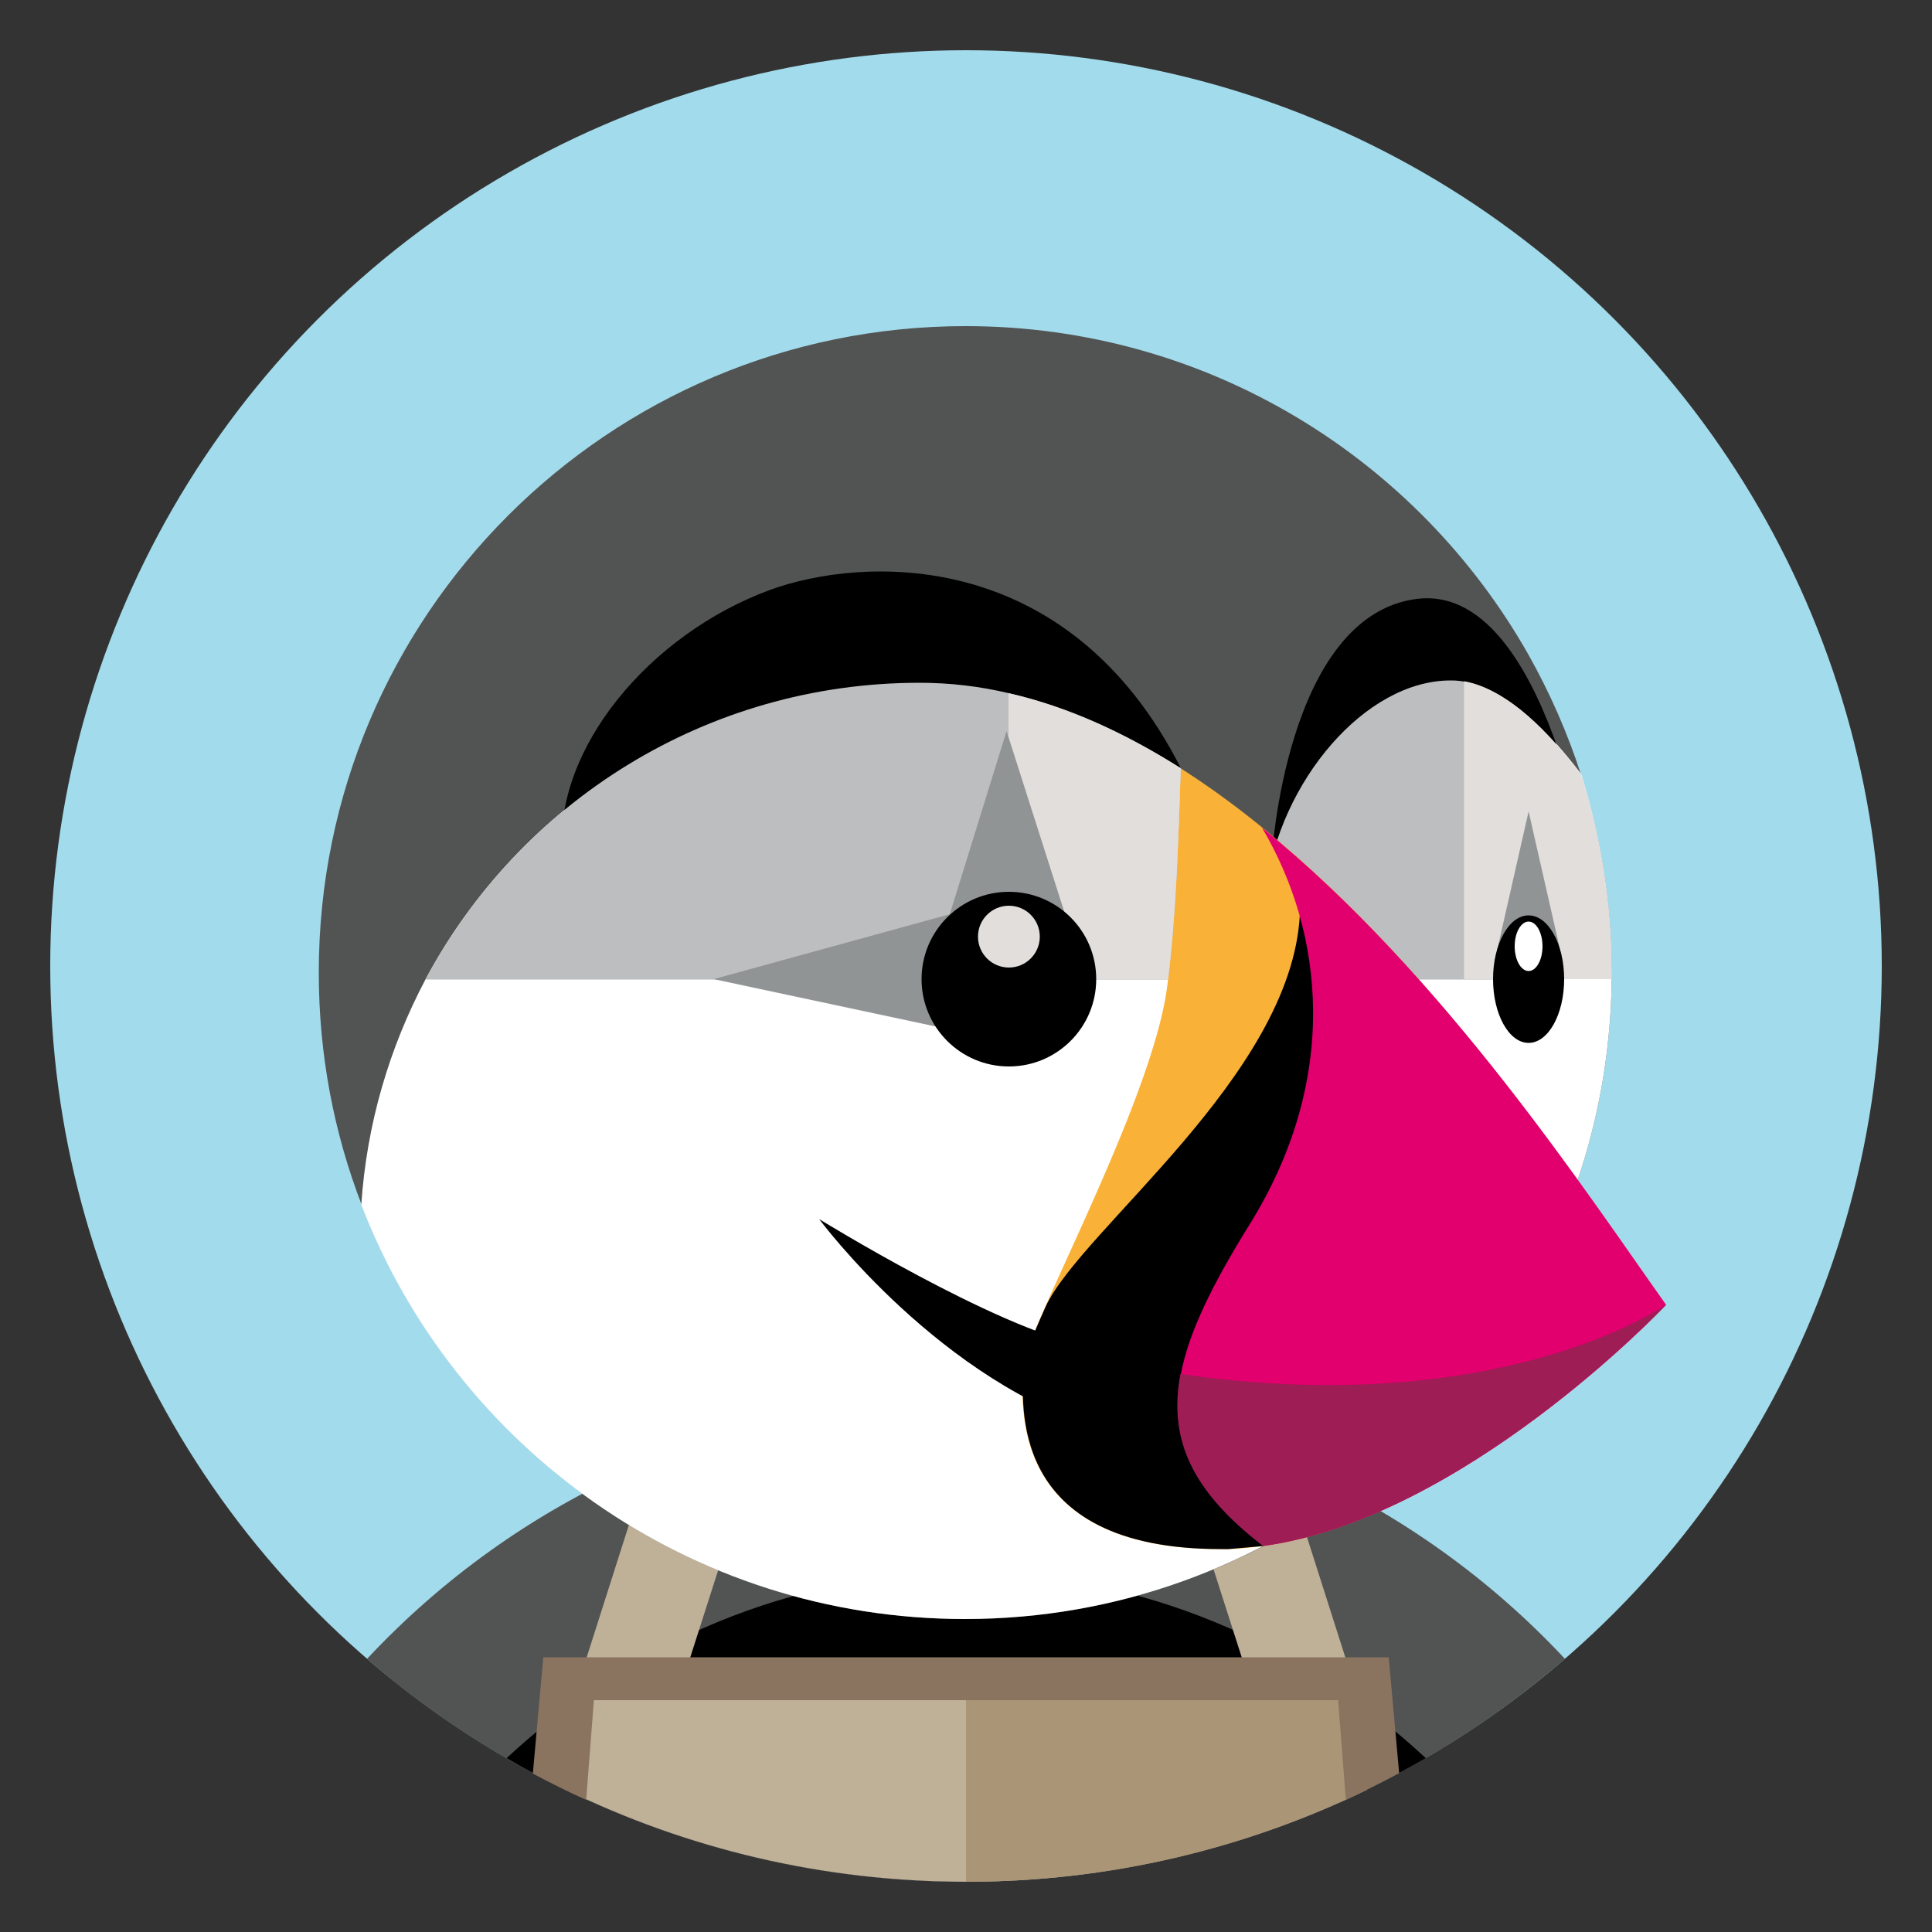 <svg xmlns="http://www.w3.org/2000/svg" viewBox="0 0 500 500"><rect x="0" y="0" width="500" height="500" fill="#333333" stroke="none"/><circle cx="250" cy="250" r="237" fill="#a2dbeb"/><path d="M405 429.3c-13.1 11.3-27.5 21.3-42.9 29.6-4.5 2.4-9.1 4.7-13.8 6.9-30 13.6-63.2 21.2-98.3 21.2s-68.3-7.6-98.3-21.3c-4.7-2.1-9.3-4.4-13.8-6.8-15.4-8.3-29.8-18.2-42.9-29.6 38.7-41.4 93.8-67.4 155-67.4s116.3 26 155 67.4z" fill="#525353"/><path d="M369 455c-5 2.9-10.1 5.6-15.2 8.1C322.4 478.4 287.2 487 250 487s-72.4-8.6-103.7-23.9c-5.2-2.5-10.3-5.2-15.2-8.1 32.4-30 73.8-48 118.9-48 45.2 0 86.6 18 119 48z"/><path d="M197.9 368.8H171l-21.3 66.8h26.8zm104.2 0H329l21.3 66.8h-26.8z" fill="#bfb098"/><path d="M417.1 251.6v1.8c-.3 25.9-6.4 50.4-17.2 72.2-10.9 22.1-26.5 41.3-45.5 56.6-28.7 23-65 36.8-104.6 36.8-71.2 0-132.1-44.5-156.2-107.2-7.2-18.7-11.1-38.9-11.1-60.1 0-92.4 74.9-167.3 167.4-167.3 62.5 0 117 34.3 145.7 85.1 5.5 9.8 10.1 20.2 13.6 31.1 5.1 15.9 7.9 33.1 7.9 51z" fill="#525353"/><path d="M357.4 377.7l-3.1 4.5c-28.7 23-65 36.8-104.6 36.8-71.2 0-132.1-44.5-156.2-107.2 1.4-21 7.3-40.7 16.6-58.3 24.4-45.7 72.5-76.8 127.9-76.8 23.6 0 46.3 8.7 67.5 22.2l8.7 18.8 9 23.2 34.2 136.8zm59.7-126.1v1.8c-.3 25.9-6.4 50.4-17.2 72.2l-25.3-16.9-47-78.6c3.6-28 25.7-54.1 47.8-54.1 1.2 0 2.4.1 3.6.3 5.6 1 11.3 4.4 16.7 9.1 4.8 4.2 9.3 9.4 13.5 14.9 5.1 16.2 7.9 33.4 7.9 51.3z" fill="#fff"/><path d="M329.1 222.2s3.6-62.8 37.5-67.2 45.4 74.3 45.4 74.3l-82.9-7.1z"/><path d="M395.6 185.5v68h-54.1l-13.9-23.3c3.6-28 25.7-54.1 47.8-54.1 6.7-.1 13.7 3.7 20.2 9.4z" fill="#bcbebf"/><path d="M326.9 400.1c52.3-7.3 104.2-62.4 104.2-62.4-19.8-27.8-57.4-85.4-104.5-123.6-4.2-3.4-8.5-6.7-12.9-9.8a234.23 234.23 0 0 0-8.2-5.5c-.3 15-1.2 36.9-3.2 54.6-.1.5-.1 1.1-.2 1.6-2.7 22.2-21.8 61-31.6 83.2-3.5 7.9-5.8 13.6-5.8 15.8 0 8.4-4.7 46.9 51.1 46.9h2.1c3-.1 6-.4 9-.8" fill="#f9b138"/><path d="M305.6 198.8c-29.4-58-83-54.7-106.4-46.1-31.2 11.5-55.7 41.1-53.7 67.9"/><path d="M261.1 179.4c15.4 3.5 30.3 10.4 44.5 19.5l-1 26.3c-.5 9.6-1.2 19.5-2.3 28.3H110.1c24.4-45.7 72.5-76.8 127.9-76.8 7.8 0 15.5.9 23.1 2.7" fill="#bcbebf"/><path d="M280.5 348.2c-23.2-4.7-68.5-32.7-68.5-32.7s31.6 42.7 74.3 54.8l-5.8-22.1z"/><path d="M371.7 320.3L327 400.1l-9 .8h-2.1c-55.8 0-51.1-38.4-51.1-46.9 0-2.2 2.3-8 5.8-15.8 9-19.8 63.6-59.7 65.8-101.5 2.1-41.7 35.3 83.6 35.3 83.6z"/><path d="M431.2 337.7c-1.6 1.7-52.7 55.2-104.2 62.4-18.5-14.2-24.6-27.7-21.4-44.5 2.1-11 8.3-23.4 17.6-38.4 23.7-37.9 19.5-75.8 3.4-103 47.2 38.1 84.8 95.7 104.6 123.5z" fill="#e1006d"/><path d="M431.1 337.7c-1.6 1.7-52.7 55.2-104.2 62.4-18.5-14.2-24.6-27.7-21.4-44.5 82 11.9 124.5-17.1 125.6-17.9z" fill="#9d1d54"/><path d="M305.6 198.8l-1 26.3c-.5 9.6-1.2 19.5-2.3 28.3h-39.2l-2.1-22.6v-51.4c15.4 3.5 30.3 10.4 44.6 19.4zm111.5 52.8v1.8h-38.2v-77.1c5.6 1 11.3 4.4 16.7 9.1 4.8 4.2 9.3 9.4 13.5 14.9 5.2 16.2 8 33.4 8 51.3z" fill="#e2dedc"/><path d="M279.5 248.7l-19-59.5-14.7 47.4-61.1 16.8 81.6 17.4z" fill="#919494"/><circle cx="261.1" cy="253.4" r="22.6"/><path d="M395.6 210l-8.8 38.8 17.7.3z" fill="#919494"/><ellipse cx="395.6" cy="253.4" rx="9.2" ry="16.5"/><ellipse cx="395.6" cy="244.9" rx="3.6" ry="6.4" fill="#fff"/><circle cx="261.1" cy="242.4" r="8" fill="#e2dedc"/><path d="M353.7 435.6v27.6C322.4 478.4 287.2 487 250 487s-72.4-8.6-103.7-23.9v-27.6l207.4.1z" fill="#bfb098"/><path d="M353.7,435.6v27.6C322.4,478.4,287.2,487,250,487v-51.4H353.7z" fill="#aa9676"/><path d="M362.1 458.9c-4.5 2.4-9.1 4.7-13.8 6.9l-2-25.8H153.7l-2 25.8c-4.7-2.1-9.3-4.4-13.8-6.8l2.7-30.1h218.8l2.7 30z" fill="#8a7460"/></svg>